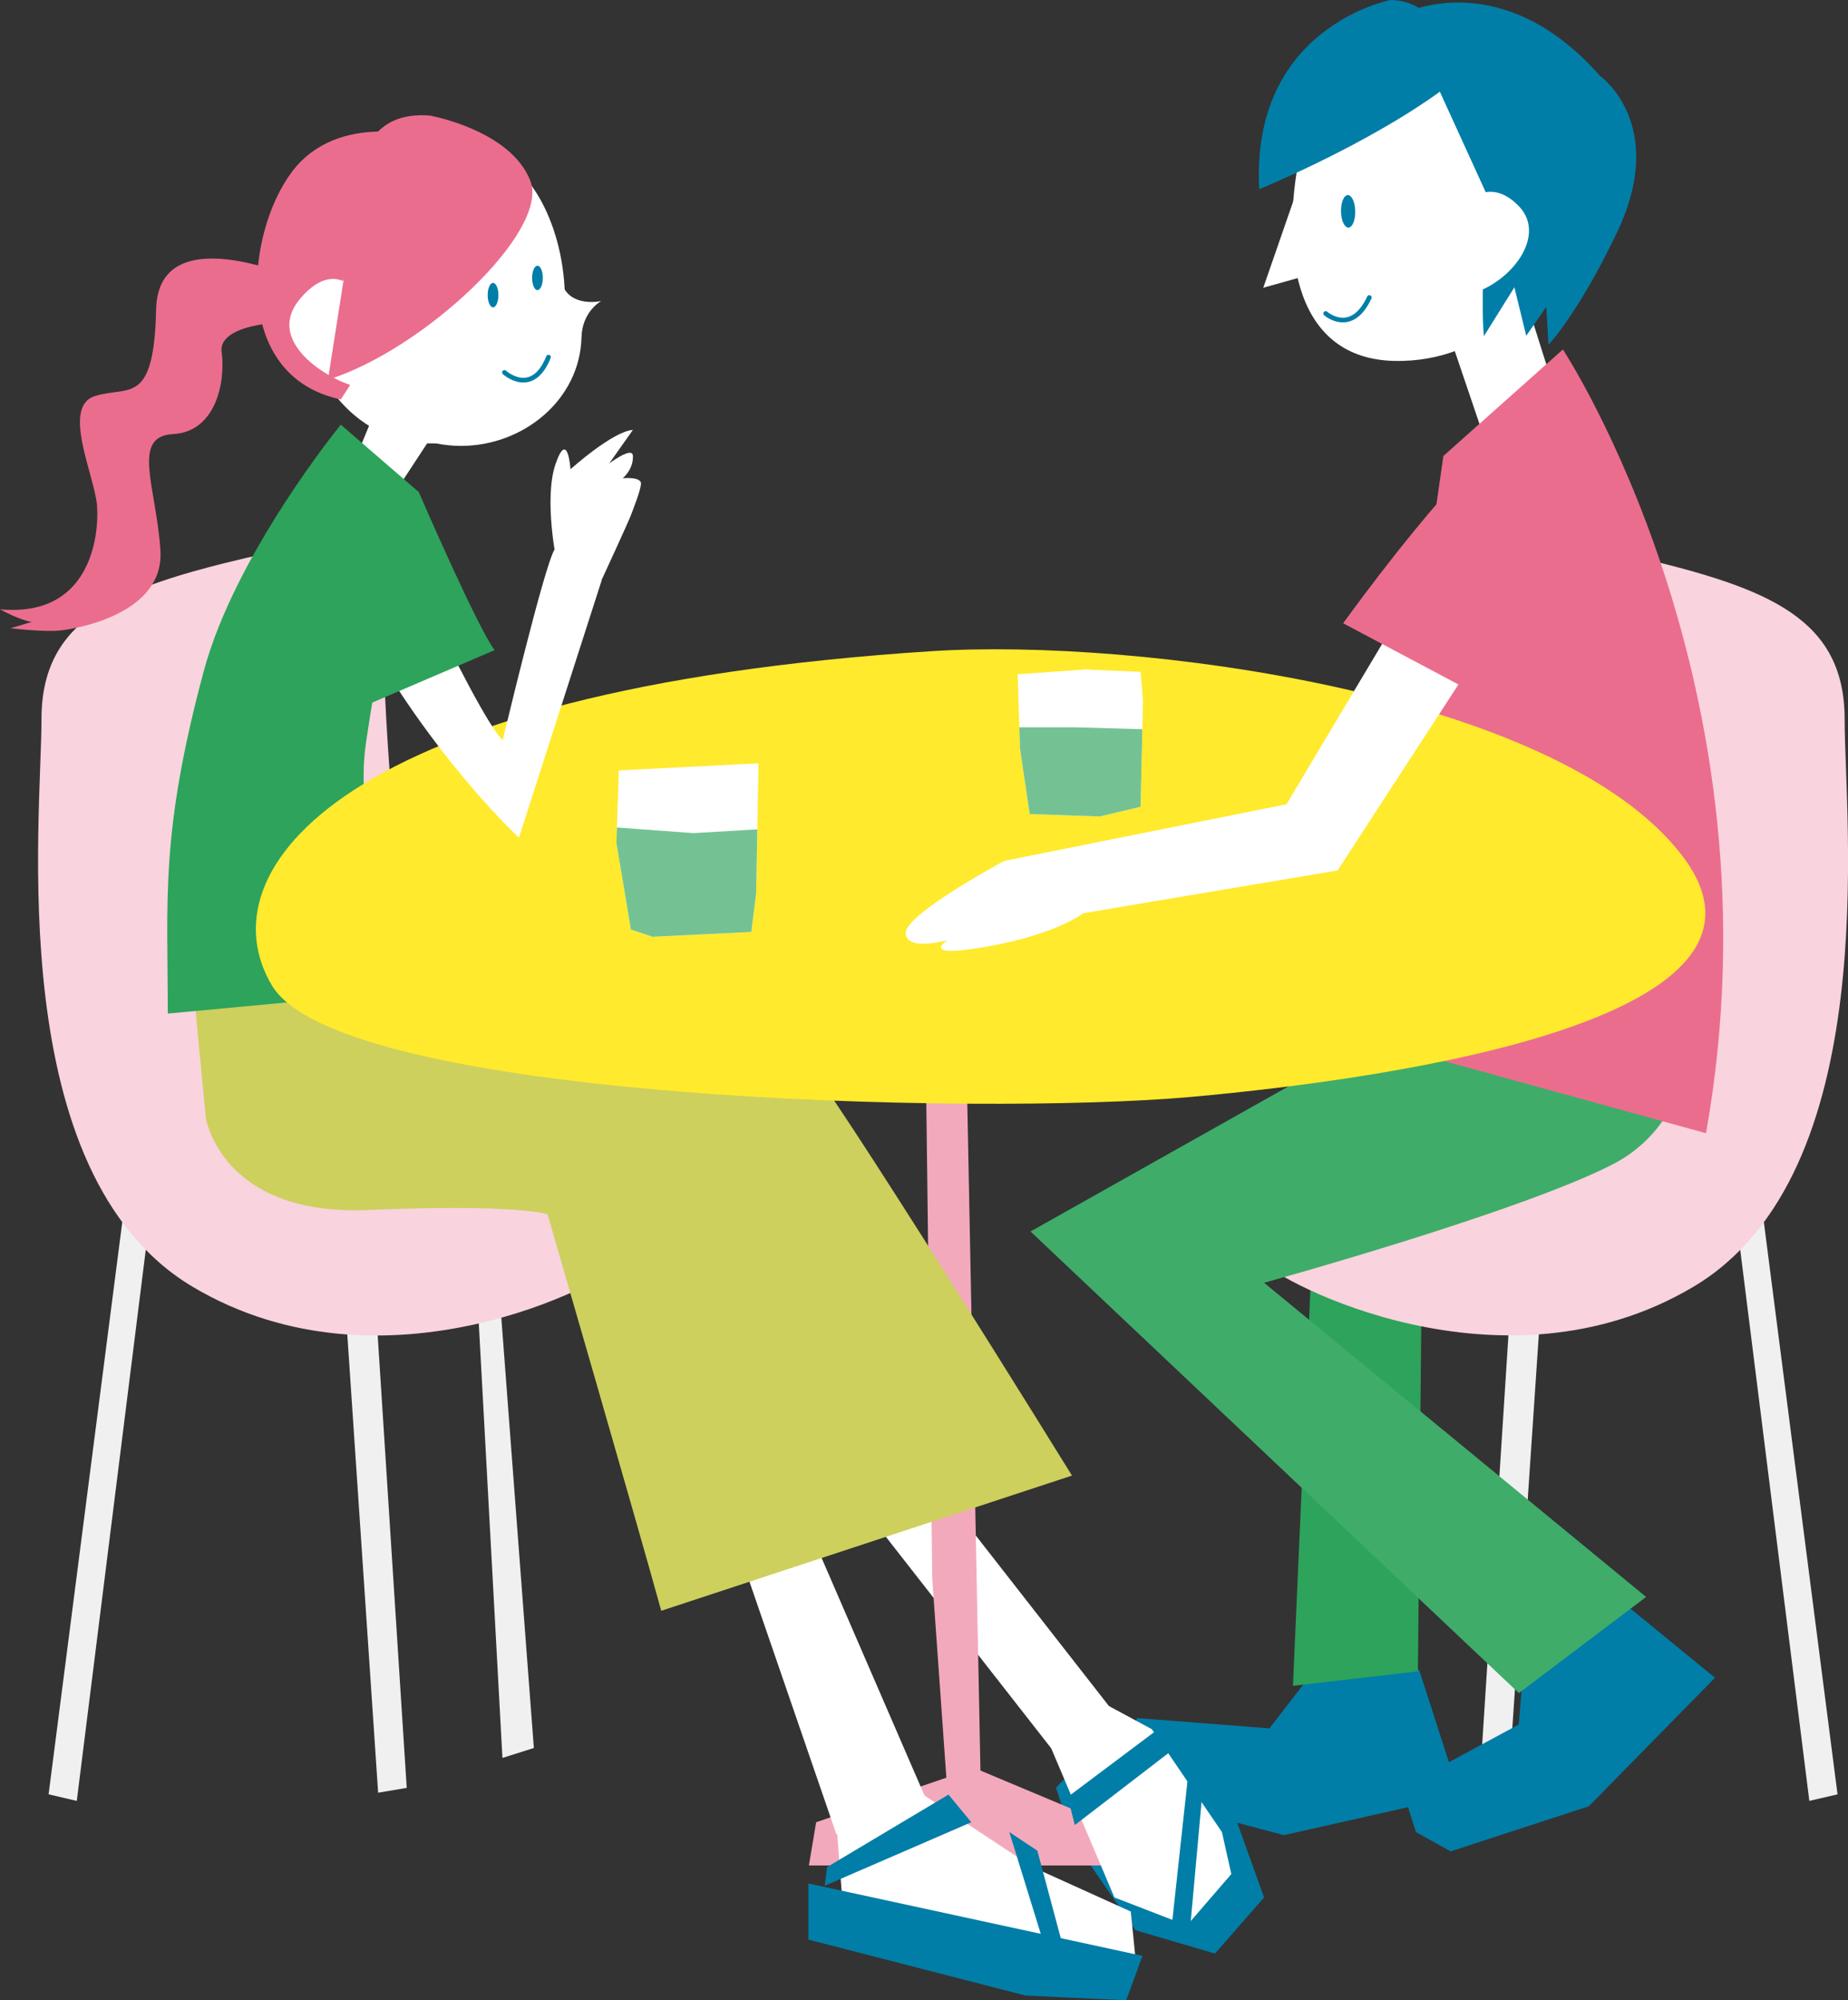 <?xml version="1.0" encoding="UTF-8"?><svg id="_レイヤー_2" xmlns="http://www.w3.org/2000/svg" xmlns:xlink="http://www.w3.org/1999/xlink" viewBox="0 0 137.67 148.98"><rect x="0" y="0" width="137.67" height="148.98" fill="#333333" stroke="none"/><defs><style>.cls-1{fill:#007ea7;}.cls-2{fill:none;stroke:#007ea7;stroke-linecap:round;stroke-linejoin:round;stroke-width:.35px;}.cls-3{fill:#ffea2d;}.cls-4{fill:#f0f0f1;}.cls-5{fill:#2da35c;}.cls-6{clip-path:url(#clippath-1);}.cls-7{fill:#f9d3dd;}.cls-8{fill:#74c293;}.cls-9{fill:#fff;}.cls-10{fill:#eb6d8e;}.cls-11{fill:#3fac6a;}.cls-12{fill:#f3a9bc;}.cls-13{fill:#cdd05d;}.cls-14{clip-path:url(#clippath);}</style><clipPath id="clippath"><polygon class="cls-9" points="84.97 60.09 85.15 52.19 84.97 50.04 80.84 49.86 75.81 50.22 75.99 55.78 76.71 60.63 81.92 60.81 84.97 60.09"/></clipPath><clipPath id="clippath-1"><polygon class="cls-9" points="46.1 57.38 56.51 56.85 56.33 66.54 55.97 69.41 48.61 69.77 47 69.23 45.92 62.77 46.1 57.38"/></clipPath></defs><g id="_レイヤー_1-2"><polygon class="cls-1" points="105.72 124.37 108.74 133.73 95.65 136.68 85.18 133.91 83.79 131.3 84.7 127.96 94.57 128.73 98.24 123.97 105.72 124.37"/><polygon class="cls-1" points="83.37 128.27 85.81 128.79 91.73 134.53 94.17 141.32 90.51 145.5 84.59 143.76 79.89 136.97 78.67 133.14 83.37 128.27"/><polygon class="cls-12" points="72.61 131.69 84.15 136.53 83.88 138.94 60.26 138.94 60.8 135.72 71 132.23 72.61 131.69"/><polygon class="cls-9" points="59.87 112.95 68.92 133.84 62.31 136.62 54.82 114.86 59.87 112.95"/><polygon class="cls-9" points="68.05 108.42 84.77 129.83 81.28 134.01 63.18 110.86 68.05 108.42"/><polygon class="cls-4" points="112.72 94.06 110.21 133.16 112.34 133.52 114.87 95.94 112.72 94.06"/><polygon class="cls-1" points="120.15 118.73 127.76 124.96 118.36 134.53 108.07 137.89 105.48 136.45 104.44 133.14 113.14 128.44 113.65 122.45 120.15 118.73"/><path class="cls-9" d="M106.05.6c-2.4,0-7.46,2.2-9.15,10.51-1.7,8.31-.17,15.6,6.95,15.77,7.12.17,11.19-5.42,12.38-8.14,1.19-2.71,7.12-18.14-10.17-18.14Z"/><polygon class="cls-9" points="112.49 18.57 115.54 28.23 110.29 31.79 107.07 22.3 112.49 18.57"/><path class="cls-1" d="M103.59,0s-10.44,1.99-9.78,14.09c0,0,9.78-3.98,15.42-8.79,0,0-1.82-5.3-5.64-5.3Z"/><path class="cls-1" d="M104.58.99s7.29-3.65,14.59,4.64c0,0,5.11,3.58,1.33,11.6-2.82,5.97-5.14,8.45-5.14,8.45l-.17-2.82-1.49,2.15-2.15-8.79-6.96-15.25Z"/><path class="cls-1" d="M110.88,12.1s-.66,10.11-.33,12.93l4.14-6.63-3.81-6.3Z"/><path class="cls-9" d="M109.22,15.08s1.82-1.99,3.98.33c2.15,2.32-.99,6.13-4.31,6.63l.33-6.96Z"/><path class="cls-2" d="M98.76,23.35s1.91,1.68,3.25-1.19"/><path class="cls-1" d="M99.9,15.75c-.01-.67.21-1.21.51-1.22.29,0,.54.53.55,1.2s-.21,1.22-.51,1.22c-.29,0-.54-.53-.55-1.2Z"/><polygon class="cls-9" points="96.53 14.45 94.11 21.43 98.54 20.19 96.53 14.45"/><polygon class="cls-5" points="105.98 88.34 105.63 124.48 96.32 125.56 97.93 89.05 105.98 88.34"/><polygon class="cls-4" points="129.36 90.84 134.79 134.13 136.89 133.64 131.24 89.77 129.36 90.84"/><path class="cls-7" d="M111.92,49.67s.54-10.41,10.2-8.13c9.66,2.28,15.3,4.55,15.3,12.03s2.95,33.82-11.27,42.27c-14.23,8.45-30.87-.33-32.21-1.95-1.34-1.63-6.44-9.43.54-10.73,6.98-1.3,10.2-.98,13.42-5.53,3.22-4.55,4.03-27.97,4.03-27.97Z"/><path class="cls-11" d="M126.03,74.38s1.07,8.77-5.91,12.35c-6.98,3.58-25.95,8.81-25.95,8.81l28.46,23.4-9.48,7.16-36.38-34.38,29.23-16.44,20.04-.89Z"/><path class="cls-10" d="M107.54,33.95l8.89-7.92s16.6,25.14,10.66,58.37l-25.46-7.01s3.53-27.17,5.9-43.44Z"/><polygon class="cls-4" points="11.14 90.84 5.72 134.13 3.62 133.64 9.27 89.77 11.14 90.84"/><polygon class="cls-4" points="27.79 94.06 30.3 133.16 28.17 133.52 25.64 95.94 27.79 94.06"/><polygon class="cls-4" points="37.18 95.94 39.77 130.19 37.43 130.93 35.57 96.75 37.18 95.94"/><path class="cls-7" d="M28.59,49.67s-.54-10.41-10.2-8.13c-9.66,2.28-15.3,4.55-15.3,12.03S.14,87.39,14.37,95.85c14.23,8.45,30.87-.33,32.21-1.95,1.34-1.63,6.44-9.43-.54-10.73-6.98-1.3-10.2-.98-13.42-5.53-3.22-4.55-4.03-27.97-4.03-27.97Z"/><polygon class="cls-12" points="68.89 72.78 69.45 117.6 70.68 134.92 72.36 135.72 73.11 135.45 71.88 73.05 68.89 72.78"/><path class="cls-9" d="M25.7,13.55c2.58-2.45,6.92-4.56,11.95-1.57,5.03,2.99,7.07,16.35-.94,19.97-8.02,3.62-12.89-2.83-13.21-5.66-.31-2.83-.94-9.75,2.2-12.73Z"/><path class="cls-13" d="M15.32,83.2s1.1,7.39,12.11,6.92c11.01-.47,13.36.31,13.36.31,0,0,6.74,23.25,8.47,29.54l30.6-10.07s-18.47-29.85-20.04-31.1c-1.57-1.26-29.4-6.76-29.4-6.76l-16.19-.31,1.1,11.48Z"/><polygon class="cls-9" points="33.25 30.84 27.27 39.96 25.07 37.6 28.37 29.58 33.25 30.84"/><path class="cls-10" d="M23.11,21.16s-11.32-5.35-11.48,1.89c-.16,7.23-2.04,5.66-4.56,6.45-2.52.79,0,5.97.16,8.18s-.47,8.33-7.23,7.7c0,0,1.41.79,2.36.94l-1.57.47s2.52.31,3.77.16,7.7-1.26,7.39-5.97c-.31-4.72-2.2-8.49.94-8.65,3.14-.16,3.93-3.77,3.62-6.13-.31-2.36,6.29-2.67,8.49-1.57,2.2,1.1-1.89-3.46-1.89-3.46Z"/><path class="cls-10" d="M31.83,10.25s-6.6-2.04-10.06,2.52c-3.46,4.56-4.56,15.25,3.62,16.98l4.56-7.07,1.89-12.42Z"/><path class="cls-9" d="M27.27,22.67s-1.89-3.93-4.87-.47c-2.99,3.46,2.83,6.45,4.24,6.6l.63-6.13Z"/><path class="cls-5" d="M25.39,31.63s-7.86,9.59-10.22,18.39c-3.25,12.12-2.67,16.98-2.67,25.47l21.85-2.04s-8.65-7.55-7.07-18.24c1.57-10.69,3.93-18.55,3.93-18.55l-5.82-5.03Z"/><path class="cls-3" d="M69.39,48.5c15.26-.99,46.56,3.08,55.89,15.18,9.33,12.09-20.73,16.6-36.57,18.02-15.84,1.42-63.35.24-68.45-8.3-5.1-8.54,5.1-22.05,49.12-24.9Z"/><path class="cls-9" d="M27.59,35.87s7.74,17.15,9.86,19.27c0,0,3.08-12.95,3.86-14.21l3.52,2.27-6.17,19.19s-8.59-7.92-14.22-20.54l3.14-5.97Z"/><path class="cls-5" d="M31.2,36.66s4.4,10.16,5.65,11.76l-12.46,5.34-2.31-13.18,3.04-6.25,6.1,2.33Z"/><path class="cls-9" d="M41.49,41.94s-1.01-4.75-.1-7.39c.91-2.63,1.11.4,1.11.4,0,0,3.14-2.83,4.65-2.93l-2.76,3.9-.54,7.69-2.36-1.68Z"/><path class="cls-9" d="M44.05,35.55s3.06-2.61,3.1-1.59c.04,1.02-.76,1.66-.76,1.66,0,0,1.44-.15,1.36.45-.08.61-.53,1.7-.72,2.23-.19.53-2.21,4.89-2.21,4.89,0,0-4.21.97-.78-7.65Z"/><path class="cls-9" d="M25.07,23.91c0-5.13,4.16-9.36,9.29-9.29,4.28.06,6.1,2.56,7.5,6.51.64,1.82,2.93,1.29,2.93,1.29,0,0-1.42.76-1.47,2.7-.12,4.69-4.37,8.09-8.97,8.09-5.13,0-9.29-4.16-9.29-9.29Z"/><path class="cls-2" d="M37.58,27.74s2.07,1.87,3.28-1.14"/><path class="cls-1" d="M36.33,21.98c0-.5.18-.91.4-.91s.4.41.4.91-.18.91-.4.91-.4-.41-.4-.91Z"/><path class="cls-1" d="M39.64,20.7c0-.5.18-.91.4-.91s.4.41.4.91-.18.91-.4.91-.4-.41-.4-.91Z"/><path class="cls-10" d="M32.13,8.63s5.97,1.1,7.39,4.87c1.41,3.77-8.02,12.58-15.09,14.78l2.52-16.04s.47-4.09,5.19-3.62Z"/><path class="cls-9" d="M110.65,47.9l-11,16.93-18.96,3.19s-2.28,1.82-8.4,2.68c-3.55.5-1.71-.68-1.71-.68,0,0-3.07.88-3.11-.53s7.34-5.37,7.34-5.37l21.03-4.22,9.48-15.89,5.34,3.88Z"/><path class="cls-10" d="M112.42,31.89s-4.56,3.8-12.36,14.53l15.73,8.35s4.77-5.75,4.66-15.4c-.11-9.65-8.03-7.48-8.03-7.48Z"/><polygon class="cls-9" points="66.66 132.27 76.93 139.06 84.24 142.37 84.59 145.85 79.02 147.24 62.83 142.54 62.13 133.49 66.66 132.27"/><polygon class="cls-9" points="78.15 129.83 81.28 126.35 85.81 128.79 91.03 136.45 91.73 139.58 88.42 143.41 83.02 141.32 78.15 129.83"/><polygon class="cls-1" points="86.51 128.61 79.54 133.84 80.07 135.93 87.55 130.18 86.51 128.61"/><polygon class="cls-1" points="88.6 131.4 87.2 144.28 88.6 144.28 89.64 132.79 88.6 131.4"/><polygon class="cls-1" points="70.66 133.66 61.61 139.06 61.44 140.45 72.36 135.72 70.66 133.66"/><polygon class="cls-1" points="75.19 136.45 78.85 148.29 79.89 147.59 77.28 137.84 75.19 136.45"/><polygon class="cls-1" points="60.22 140.28 60.22 144.46 76.41 148.63 83.9 148.98 85.11 145.67 60.22 140.28"/><polygon class="cls-9" points="84.97 60.09 85.15 52.19 84.97 50.04 80.84 49.86 75.81 50.22 75.99 55.78 76.71 60.63 81.92 60.81 84.97 60.09"/><g class="cls-14"><polygon class="cls-8" points="74.91 54.17 80.12 54.17 86.4 54.35 85.87 61.35 74.55 61.53 74.91 54.17"/></g><polygon class="cls-9" points="46.1 57.38 56.51 56.85 56.33 66.54 55.97 69.41 48.61 69.77 47 69.23 45.92 62.77 46.1 57.38"/><g class="cls-6"><polygon class="cls-8" points="44.3 61.51 51.66 62.05 57.77 61.69 56.51 70.49 46.28 70.67 44.3 61.51"/></g></g></svg>